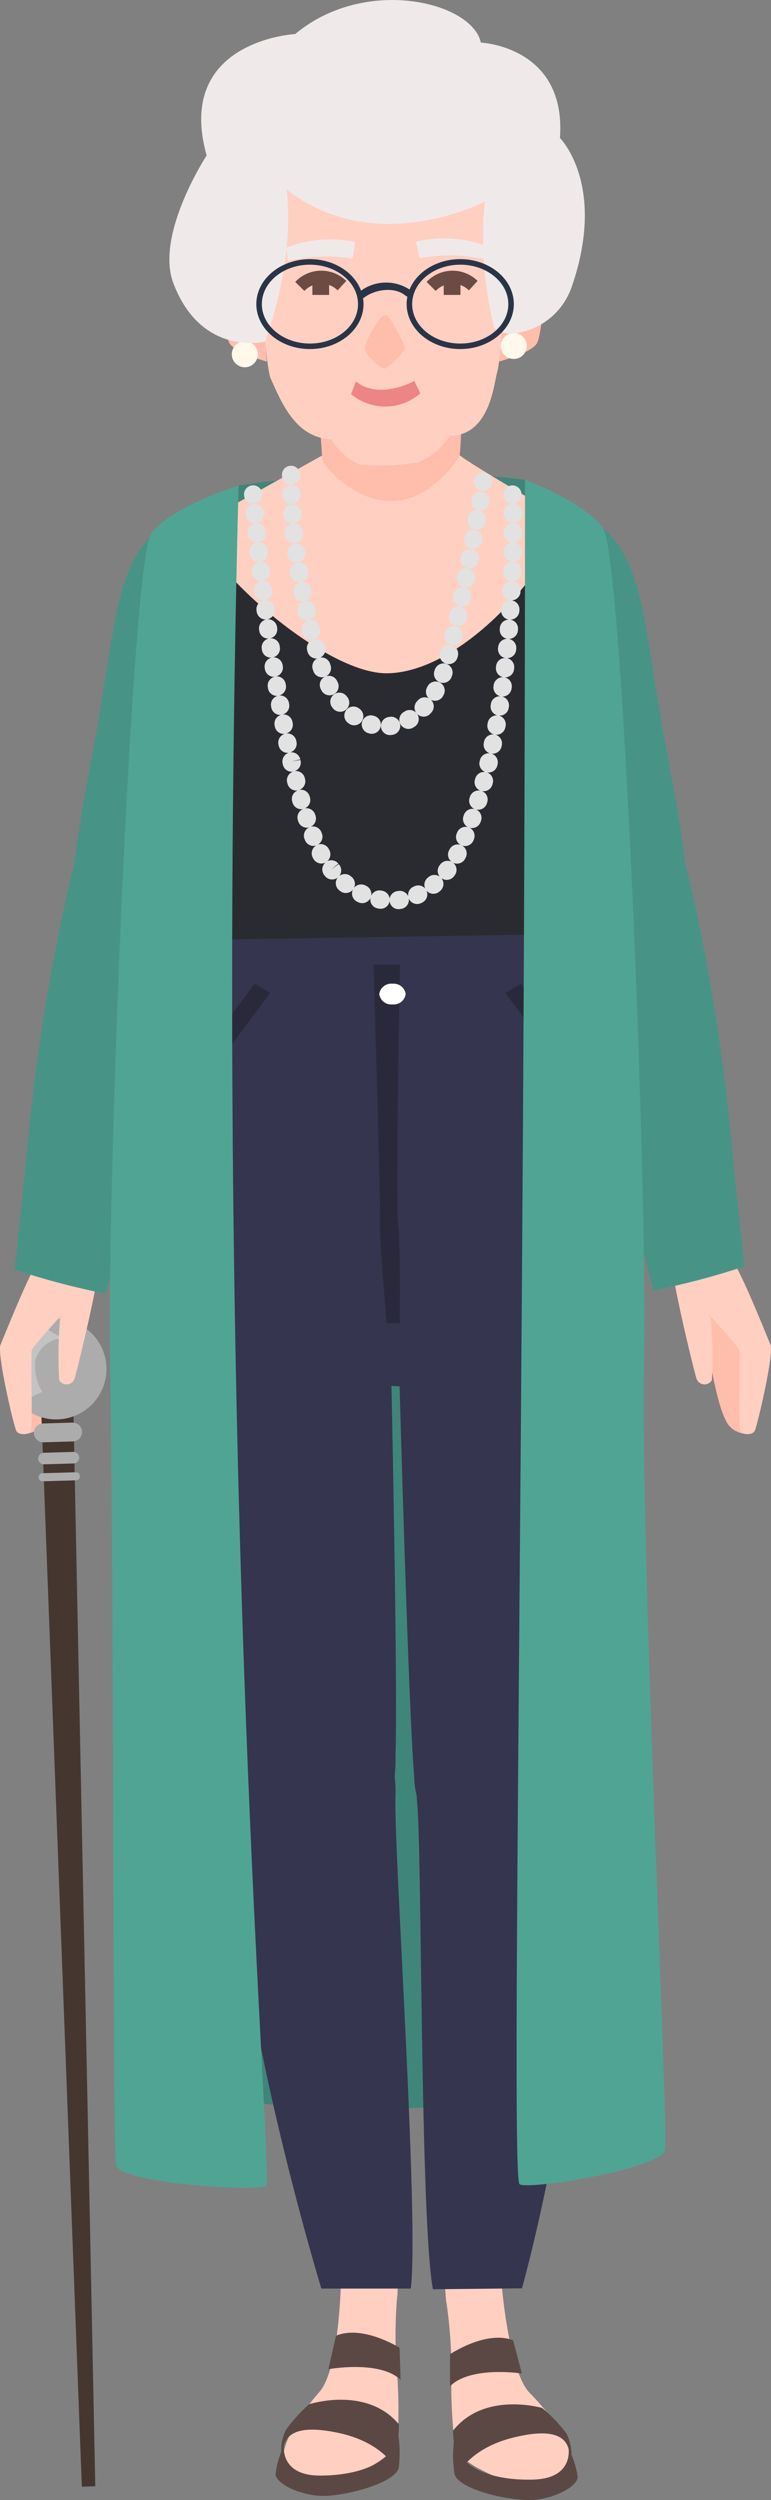 <svg xmlns="http://www.w3.org/2000/svg" width="80.167" height="259.945" viewBox="0 0 80.167 259.945">
    <rect x="0" y="0" width="80.167" height="259.945" fill="#808080" stroke="none"/>
    <defs>
        <style>
            .cls-1{fill:#408579}.cls-2{fill:#ffcfc2}.cls-3{fill:#ffbdab}.cls-4{fill:#453730}.cls-5{fill:#adacac}.cls-6{fill:#c4c3c3}.cls-7{fill:#d9a291}.cls-8{fill:#222326}.cls-9{fill:#2a2b30}.cls-10{fill:#35354f}.cls-11{fill:#2a293c}.cls-12{fill:#fff}.cls-13{fill:#479487}.cls-14{fill:#50a493}.cls-15{fill:#6b4b43}.cls-16{fill:#f0e9e9}.cls-17{fill:#ed8585}.cls-18{fill:#fff8eb}.cls-19{fill:#2a3447}.cls-20{fill:#5b4845}.cls-21{fill:#e2e2e2}
        </style>
    </defs>
    <g id="豐退休_正" data-name="豐退休 正">
        <path id="路径_1283" d="M2.979 1.32s15.41-2.528 29.787-.588c0 0 2.5 56.2 3.187 92.84S37.5 168.58 37.5 168.58s-23.368 3.462-37.5 0z" class="cls-1" data-name="路径 1283" transform="translate(21.826 49.164)"/>
        <g id="组_2281" data-name="组 2281" transform="translate(55.362 55.579)">
            <g id="组_2280" data-name="组 2280">
                <g id="组_2279" data-name="组 2279">
                    <path id="路径_1284" d="M7.525 1.328c5.328 8.512 6.382 37.9 6.484 39.539s-5.174 5.5-9.5 2.435C3.3 42.441-.049 17.779 0 14.984S3.68-4.814 7.525 1.328z" class="cls-2" data-name="路径 1284"/>
                </g>
            </g>
        </g>
        <g id="组_2284" data-name="组 2284" transform="translate(59.217 91.601)">
            <g id="组_2283" data-name="组 2283">
                <g id="组_2282" data-name="组 2282">
                    <path id="路径_1285" d="M9.96 4.021c1.886 5.112 3.5 15.338 3.967 17.4s2.766 17.828 2.766 17.828-.722 4.907-5.187 1.984C10.665 40.68.8 12.255.177 8.587-1.342-.4 7.363-3.013 9.96 4.021z" class="cls-2" data-name="路径 1285"/>
                </g>
            </g>
        </g>
        <g id="组_2287" data-name="组 2287" transform="translate(18.025 47.345)">
            <g id="组_2286" data-name="组 2286">
                <g id="组_2285" data-name="组 2285">
                    <path id="路径_1286" d="M15.409.049L0 8.65s5.508 43.833 5.871 46.135 21.791 8.426 33.251-2.922l4.487-43.535S30.4.683 29.811 0a15.08 15.08 0 0 1-14.402.049z" class="cls-2" data-name="路径 1286"/>
                </g>
            </g>
        </g>
        <g id="组_2290" data-name="组 2290" transform="translate(10.794 55.579)">
            <g id="组_2289" data-name="组 2289">
                <g id="组_2288" data-name="组 2288">
                    <path id="路径_1287" d="M6.485 1.328C1.157 9.84.1 39.231 0 40.867s5.174 5.5 9.5 2.435c1.217-.862 4.561-25.523 4.512-28.319S10.33-4.814 6.485 1.328z" class="cls-2" data-name="路径 1287"/>
                </g>
            </g>
        </g>
        <g id="组_2293" data-name="组 2293" transform="translate(4.257 91.601)">
            <g id="组_2292" data-name="组 2292">
                <g id="组_2291" data-name="组 2291">
                    <path id="路径_1288" d="M6.733 4.021c-1.886 5.112-3.5 15.338-3.966 17.4S0 39.246 0 39.246s.723 4.907 5.188 1.984c.839-.55 10.712-28.975 11.328-32.643C18.035-.4 9.329-3.013 6.733 4.021z" class="cls-2" data-name="路径 1288"/>
                </g>
            </g>
        </g>
        <g id="组_2304" data-name="组 2304" transform="translate(0 128.815)">
            <g id="组_2296" data-name="组 2296" transform="translate(2.69 6.674)">
                <g id="组_2295" data-name="组 2295">
                    <g id="组_2294" data-name="组 2294">
                        <path id="路径_1289" d="M5.081 0S3.842 4.782 3.669 5.85c-.1.582-.8 4.743-1.648 6.317a2.318 2.318 0 0 1-1.735 1.368c.031-.14-.478-8.553-.2-9.291S5.081 0 5.081 0z" class="cls-3" data-name="路径 1289"/>
                    </g>
                </g>
            </g>
            <g id="组_2297" data-name="组 2297" transform="translate(.596 8.291)">
                <path id="路径_1290" d="M5.811 116.951l-1.4.042L0 .1 3.431 0z" class="cls-4" data-name="路径 1290" transform="translate(3.501 4.452)"/>
                <path id="路径_1291" d="M10.473 5.083a5.237 5.237 0 1 0-5.08 5.39 5.237 5.237 0 0 0 5.08-5.39z" class="cls-5" data-name="路径 1291"/>
                <path id="路径_1292" d="M4.007 0L.947.091A.978.978 0 0 0 0 1.1a.979.979 0 0 0 1 .947l3.06-.091a.979.979 0 0 0 .947-1 .979.979 0 0 0-1-.956z" class="cls-5" data-name="路径 1292" transform="translate(2.927 10.808)"/>
                <path id="矩形_1826" d="M.6 0h3.068a.6.6 0 0 1 .6.6.6.6 0 0 1-.6.6H.6A.6.6 0 0 1 0 .6.6.6 0 0 1 .6 0z" class="cls-5" data-name="矩形 1826" transform="rotate(-1.686 476.152 -107.024)"/>
                <path id="路径_1293" d="M3.869 0L.374.1A.386.386 0 0 0 0 .5v.064a.387.387 0 0 0 .4.375l3.5-.1a.386.386 0 0 0 .374-.4V.374A.387.387 0 0 0 3.869 0z" class="cls-5" data-name="路径 1293" transform="translate(3.429 15.97)"/>
                <path id="路径_1294" d="M3.349 0A3.687 3.687 0 0 0 .122 3.155 3.493 3.493 0 0 0 1.87 7.362l1.339-.649a5.215 5.215 0 0 1-.727-3.2 3.017 3.017 0 0 1 2.867-2.352z" class="cls-6" data-name="路径 1294" transform="translate(.59 .89)"/>
            </g>
            <g id="组_2300" data-name="组 2300" transform="translate(6.068 2.192)">
                <g id="组_2299" data-name="组 2299">
                    <g id="组_2298" data-name="组 2298">
                        <path id="路径_1295" d="M4.191.288c.227 1-2.073 10.54-2.508 12.048a.884.884 0 0 1-1.6.159 47.176 47.176 0 0 1 .079-6.216c.049-.521 3.614-7.8 4.029-5.991z" class="cls-2" data-name="路径 1295"/>
                    </g>
                </g>
            </g>
            <g id="组_2303" data-name="组 2303">
                <g id="组_2302" data-name="组 2302">
                    <g id="组_2301" data-name="组 2301">
                        <path id="路径_1296" d="M10.043 3.215c1-2.409-2.485-5.3-5.968-1.036C3.1 3.367.47 10.032.061 10.979s1.363 8.406 1.624 8.961 1.37.352 1.5.141c.247-.388-.008-7.146.113-8.478.057-.594 5.941-6.445 6.745-8.388z" class="cls-2" data-name="路径 1296"/>
                    </g>
                </g>
            </g>
        </g>
        <g id="组_2307" data-name="组 2307" transform="translate(16.582 95.803)">
            <g id="组_2306" data-name="组 2306">
                <g id="组_2305" data-name="组 2305">
                    <path id="路径_1297" d="M7.185 5.458s-5.817 17.51-6.5 21.89c-3.459 22.123 6.511 17.641 23.723 17.3 15.633-.306 27.8 4.084 21.9-19.591C45.156 20.447 40.565 3.4 40.565 3.4s-22.55-8.882-33.38 2.058z" class="cls-2" data-name="路径 1297"/>
                </g>
            </g>
        </g>
        <g id="组_2314" data-name="组 2314" transform="translate(18.275 54.425)">
            <g id="组_2310" data-name="组 2310">
                <g id="组_2309" data-name="组 2309">
                    <g id="组_2308" data-name="组 2308">
                        <path id="路径_1298" d="M1.53 0L0 .864s3.742 14.79 4.031 15.362S.7 23.138.7 23.687s1.877 9.006 2.066 9.483 18.2-.448 19.077-.924c.028-.015.041-.049.041-.1-.005-.931-3.756-6.828-8.236-10.988-3.5-3.256-7.951-5.027-8.111-5.31C5.165 15.177 1.53 0 1.53 0z" class="cls-7" data-name="路径 1298"/>
                    </g>
                </g>
            </g>
            <g id="组_2313" data-name="组 2313" transform="translate(21.886)">
                <g id="组_2312" data-name="组 2312">
                    <g id="组_2311" data-name="组 2311">
                        <path id="路径_1299" d="M16.984 15.373c.288-.572 4.2-14.494 4.2-14.494L19.555 0s-3.367 14.082-3.743 14.75c-.162.289-4.4 2.828-7.863 6.405C3.667 25.568 0 31.226 0 32.143c0 .054.013.088.04.1.88.476 18.891 1.4 19.079.924s2.065-8.935 2.065-9.483-4.49-7.738-4.2-8.311z" class="cls-7" data-name="路径 1299"/>
                    </g>
                </g>
            </g>
        </g>
        <g id="组_2324" data-name="组 2324" transform="translate(69.893 128.815)">
            <g id="组_2317" data-name="组 2317" transform="translate(2.503 6.674)">
                <g id="组_2316" data-name="组 2316">
                    <g id="组_2315" data-name="组 2315">
                        <path id="路径_1300" d="M0 0s1.238 4.782 1.412 5.85c.1.582.8 4.743 1.647 6.317A2.317 2.317 0 0 0 4.8 13.535c-.031-.14.477-8.553.2-9.291S0 0 0 0z" class="cls-3" data-name="路径 1300"/>
                    </g>
                </g>
            </g>
            <g id="组_2320" data-name="组 2320" transform="translate(0 2.192)">
                <g id="组_2319" data-name="组 2319">
                    <g id="组_2318" data-name="组 2318">
                        <path id="路径_1301" d="M.016.288c-.226 1 2.073 10.54 2.508 12.048a.884.884 0 0 0 1.6.159 47.175 47.175 0 0 0-.076-6.217C4 5.758.43-1.521.016.288z" class="cls-2" data-name="路径 1301"/>
                    </g>
                </g>
            </g>
            <g id="组_2323" data-name="组 2323" transform="translate(.058)">
                <g id="组_2322" data-name="组 2322">
                    <g id="组_2321" data-name="组 2321">
                        <path id="路径_1302" d="M.173 3.215c-1-2.409 2.485-5.3 5.968-1.036.973 1.188 3.606 7.853 4.014 8.8s-1.363 8.406-1.624 8.961-1.37.352-1.5.141c-.246-.388.009-7.146-.113-8.478C6.861 11.009.977 5.158.173 3.215z" class="cls-2" data-name="路径 1302"/>
                    </g>
                </g>
            </g>
        </g>
        <g id="组_2327" data-name="组 2327" transform="translate(29.446 235.799)">
            <g id="组_2326" data-name="组 2326">
                <g id="组_2325" data-name="组 2325">
                    <path id="路径_1303" d="M5.994 1.662s-.176 8.867-2.2 11.2-4.279 5.761-3.7 7.5 4.687 2.586 7.494 1.12 4.2-2.467 4.329-4a51.277 51.277 0 0 0-.051-6.172 49.559 49.559 0 0 1 .012-8.673c-.041-2.762-4.788-3.771-5.884-.975z" class="cls-2" data-name="路径 1303"/>
                </g>
            </g>
        </g>
        <g id="组_2330" data-name="组 2330" transform="translate(25.082 188.844)">
            <g id="组_2329" data-name="组 2329">
                <g id="组_2328" data-name="组 2328">
                    <path id="路径_1304" d="M15.516 4.424c.188.236.957 44.688.7 45.557s-5.276.734-5.854-1.364C10.121 47.756-.871 19.259.055 4.739.222 2.128 8.609-4.3 15.516 4.424z" class="cls-2" data-name="路径 1304"/>
                </g>
            </g>
        </g>
        <g id="组_2333" data-name="组 2333" transform="translate(16.871 130.014)">
            <g id="组_2332" data-name="组 2332">
                <g id="组_2331" data-name="组 2331">
                    <path id="路径_1305" d="M0 4.231S7.86 61.184 8.266 63.57s11.74 9.167 15.405 2.152c.522-.995-.378-28.656-.5-31.088s-.396-27.923-1.109-29.643S1.917-4.862 0 4.231z" class="cls-2" data-name="路径 1305"/>
                </g>
            </g>
        </g>
        <g id="组_2336" data-name="组 2336" transform="translate(46.374 236.265)">
            <g id="组_2335" data-name="组 2335">
                <g id="组_2334" data-name="组 2334">
                    <path id="路径_1306" d="M5.815 1.5s.726 8.839 2.894 11.04 4.628 5.484 4.155 7.259-4.518 2.873-7.41 1.583-4.354-2.2-4.569-3.726a51.207 51.207 0 0 1-.332-6.163A49.6 49.6 0 0 0 0 2.837C-.127.081 4.547-1.221 5.815 1.5z" class="cls-2" data-name="路径 1306"/>
                </g>
            </g>
        </g>
        <g id="组_2339" data-name="组 2339" transform="translate(44.29 189.057)">
            <g id="组_2338" data-name="组 2338">
                <g id="组_2337" data-name="组 2337">
                    <path id="路径_1307" d="M.011 4.922c-.172.248 1.816 44.662 2.13 45.512s5.313.405 5.759-1.724c.183-.875 9.386-30 7.561-44.433-.328-2.595-9.097-8.493-15.45.645z" class="cls-2" data-name="路径 1307"/>
                </g>
            </g>
        </g>
        <g id="组_2342" data-name="组 2342" transform="translate(42.189 129.767)">
            <g id="组_2341" data-name="组 2341">
                <g id="组_2340" data-name="组 2340">
                    <path id="路径_1308" d="M22.132 3.83s-4.312 57.332-4.57 59.738S6.414 73.445 2.32 66.671c-.583-.96-1.4-28.624-1.428-31.059S-.445 7.719.159 5.957 19.655-5.126 22.132 3.83z" class="cls-2" data-name="路径 1308"/>
                </g>
            </g>
        </g>
        <g id="组_2345" data-name="组 2345" transform="translate(16.582 109.112)">
            <g id="组_2344" data-name="组 2344">
                <g id="组_2343" data-name="组 2343">
                    <path id="路径_1309" d="M4.327 1.018S43.044-.364 43.244.092c3.165 7.2 4.82 20.048 4.82 20.048s-15.876 1.941-22.5 11.3h-2.731C19.674 26.811 10.8 22.349 0 20.655c0 0 .289-12.047 4.327-19.637z" class="cls-7" data-name="路径 1309"/>
                </g>
            </g>
        </g>
        <g id="组_2346" data-name="组 2346" transform="translate(9.554 53.803)">
            <path id="路径_1310" d="M6.48.17a42.227 42.227 0 0 0-3.838 11.113C1.016 18.594 0 38.441 0 38.441a16.053 16.053 0 0 0 11.354 1.78s.974-3.338 1.99-7.063 3.319-14.072 3.116-19.127S10.928-1.455 6.48.17z" class="cls-8" data-name="路径 1310" transform="translate(0 3.621)"/>
            <path id="路径_1311" d="M9.993.17a42.2 42.2 0 0 1 3.838 11.112c1.626 7.312 2.642 27.158 2.642 27.158a16.055 16.055 0 0 1-11.354 1.78s-.974-3.338-1.99-7.063S-.191 19.085.013 14.03 5.545-1.455 9.993.17z" class="cls-8" data-name="路径 1311" transform="translate(43.554 2.128)"/>
            <path id="路径_1312" d="M4.155 1A8.245 8.245 0 0 0 0 3.792s2.405 10.747 2.241 16.256 3.178 16.358 3.449 19.6-3.924 22.633-3.924 22.633 11.557 3.236 20.249 3.758S45.6 60.95 45.6 60.95s-4.111-14.3-3.389-22.069 2.042-3.57 3.389-16.847c.566-5.57 1.467-19.734 1.467-19.734L42.7 0c-2.663 7.133-11.449 16.2-18.562 16.2C18.245 16.2 7.244 7.043 4.155 1z" class="cls-9" data-name="路径 1312" transform="translate(6.48)"/>
        </g>
        <g id="组_2375" data-name="组 2375" transform="translate(15.736 97.137)">
            <g id="组_2349" data-name="组 2349" transform="translate(8.42 81.973)">
                <g id="组_2348" data-name="组 2348">
                    <g id="组_2347" data-name="组 2347">
                        <path id="路径_1313" d="M9.339.058c3.266.3 7.886.657 7.623 7.646-.192 5.135 2.48 44.055 1.595 51.136h-9.3S0 28.568.032 9.9c0 0-1.082-10.784 9.307-9.842z" class="cls-10" data-name="路径 1313"/>
                    </g>
                </g>
            </g>
            <g id="组_2352" data-name="组 2352" transform="translate(0 24.265)">
                <g id="组_2351" data-name="组 2351">
                    <g id="组_2350" data-name="组 2350">
                        <path id="路径_1314" d="M13.2.521c9.223 2.409 11.76 21.913 11.76 21.913s.684 31.79.422 38.782c0 0 .557 9.687-7.077 10.685C8.284 73.21 8.267 66.5 8.267 66.5 7.6 55.154-.371 20.185.014 10.412S7.11-1.069 13.2.521z" class="cls-10" data-name="路径 1314"/>
                    </g>
                </g>
            </g>
            <g id="组_2355" data-name="组 2355" transform="translate(27.567 81.135)">
                <g id="组_2354" data-name="组 2354">
                    <g id="组_2353" data-name="组 2353">
                        <path id="路径_1315" d="M7.373.135c-3.295.457-8 2.09-7.3 9.057.508 5.116.306 43.533 1.64 50.56l9.257-.1S18.332 33.606 17.423 9.5c0 0 .434-10.822-10.05-9.365z" class="cls-10" data-name="路径 1315"/>
                    </g>
                </g>
            </g>
            <g id="组_2358" data-name="组 2358" transform="translate(25.791 23.282)">
                <g id="组_2357" data-name="组 2357">
                    <g id="组_2356" data-name="组 2356">
                        <path id="路径_1316" d="M10.883.6C1.632 3.369 0 22.952 0 22.952s.94 34.389 1.542 41.363c0 0-.2 7.1 7.605 7.8 10.235.919 9.928-5.79 9.928-5.79.13-11.359 6.016-45.988 5.157-55.736S16.99-1.226 10.883.6z" class="cls-10" data-name="路径 1316"/>
                    </g>
                </g>
            </g>
            <g id="组_2361" data-name="组 2361" transform="translate(.011)">
                <g id="组_2360" data-name="组 2360">
                    <g id="组_2359" data-name="组 2359">
                        <path id="路径_1317" d="M7.722.539L42.225 0s5.041 16.912 7.643 31.428C52.185 44.344 25.649 47 25.649 47S.232 45.854.015 36.076C-.4 17.514 7.722.539 7.722.539z" class="cls-10" data-name="路径 1317"/>
                    </g>
                </g>
            </g>
            <g id="组_2364" data-name="组 2364" transform="translate(23.096 3.151)">
                <g id="组_2363" data-name="组 2363">
                    <g id="组_2362" data-name="组 2362">
                        <path id="路径_1318" d="M0 0s.769 25.3.679 26.863.69 10.431.69 10.431h1.373s.1-8.656-.181-10.473S2.764 0 2.764 0z" class="cls-11" data-name="路径 1318"/>
                    </g>
                </g>
            </g>
            <g id="组_2367" data-name="组 2367" transform="translate(23.698 5.144)">
                <g id="组_2366" data-name="组 2366">
                    <g id="组_2365" data-name="组 2365">
                        <path id="路径_1319" d="M2.745 1.076A1.251 1.251 0 0 0 1.372 0 1.25 1.25 0 0 0 0 1.076a1.251 1.251 0 0 0 1.372 1.075 1.252 1.252 0 0 0 1.373-1.075z" class="cls-12" data-name="路径 1319"/>
                    </g>
                </g>
            </g>
            <g id="组_2374" data-name="组 2374" transform="translate(3.107 5.144)">
                <g id="组_2370" data-name="组 2370">
                    <g id="组_2369" data-name="组 2369">
                        <g id="组_2368" data-name="组 2368">
                            <path id="路径_1320" d="M0 10.2l1.622.965L9.251.963 7.625 0z" class="cls-11" data-name="路径 1320"/>
                        </g>
                    </g>
                </g>
                <g id="组_2373" data-name="组 2373" transform="translate(33.694)">
                    <g id="组_2372" data-name="组 2372">
                        <g id="组_2371" data-name="组 2371">
                            <path id="路径_1321" d="M1.623 0L0 .963 7.624 11.17l1.627-.97z" class="cls-11" data-name="路径 1321"/>
                        </g>
                    </g>
                </g>
            </g>
        </g>
        <g id="组_2377" data-name="组 2377" transform="translate(54.888 54.894)">
            <g id="组_2376" data-name="组 2376">
                <path id="路径_1322" d="M8.266.409C12.313 4.705 12 10.54 14.593 24.05s2.743 18.124-.493 19.85-9.3 2.422-9.885.289S-.113 16.821 0 12.791 5.763-2.249 8.266.409z" class="cls-13" data-name="路径 1322"/>
            </g>
        </g>
        <g id="组_2379" data-name="组 2379" transform="translate(58.462 86.849)">
            <g id="组_2378" data-name="组 2378">
                <path id="路径_1323" d="M12.837 3a207.61 207.61 0 0 1 4.72 28.55c.4 4.327 1.383 13.271 1.383 13.271a79.4 79.4 0 0 1-9.474 2.507S1.131 13.9.082 10.108 8.393-5.475 12.837 3z" class="cls-13" data-name="路径 1323"/>
            </g>
        </g>
        <g id="组_2381" data-name="组 2381" transform="translate(7.5 55.233)">
            <g id="组_2380" data-name="组 2380">
                <path id="路径_1324" d="M8.266.409C4.22 4.705 4.528 10.54 1.94 24.05S-.8 42.174 2.432 43.9s9.3 2.422 9.885.289 4.329-27.367 4.213-31.4S10.77-2.249 8.266.409z" class="cls-13" data-name="路径 1324"/>
            </g>
        </g>
        <g id="组_2383" data-name="组 2383" transform="translate(1.518 87.188)">
            <g id="组_2382" data-name="组 2382">
                <path id="路径_1325" d="M6.1 3a207.753 207.753 0 0 0-4.72 28.55C.98 35.874 0 44.818 0 44.818a79.392 79.392 0 0 0 9.473 2.507S17.81 13.9 18.859 10.108 10.547-5.476 6.1 3z" class="cls-13" data-name="路径 1325"/>
            </g>
        </g>
        <g id="组_2385" data-name="组 2385" transform="translate(11.416 50.484)">
            <g id="组_2384" data-name="组 2384">
                <path id="路径_1326" d="M13.388 0s-7.113 2.208-9.1 5.029S-.339 72.8.036 91.986s.255 80.619.611 82.6 14.629 2.83 15.578 2.2S10.677 106.477 13.388 0z" class="cls-14" data-name="路径 1326"/>
            </g>
        </g>
        <g id="组_2387" data-name="组 2387" transform="translate(53.713 49.897)">
            <g id="组_2386" data-name="组 2386">
                <path id="路径_1327" d="M.878 0S7.015 2.23 9 5.05s4.628 67.768 4.255 86.957 2.543 79.627 2.188 81.609-14.183 4.215-15.131 3.59S.878 96.572.878 0z" class="cls-14" data-name="路径 1327"/>
            </g>
        </g>
        <g id="组_2435" data-name="组 2435" transform="translate(17.614)">
            <g id="组_2390" data-name="组 2390" transform="translate(15.283 37.302)">
                <g id="组_2389" data-name="组 2389">
                    <g id="组_2388" data-name="组 2388">
                        <path id="路径_1328" d="M0 2.3s.6 7.45.6 8.159 7.341 9.51 14.237-.221c.31-.445.31-10.238.31-10.238z" class="cls-3" data-name="路径 1328"/>
                    </g>
                </g>
            </g>
            <g id="组_2393" data-name="组 2393" transform="translate(9.422 13.155)">
                <g id="组_2392" data-name="组 2392">
                    <g id="组_2391" data-name="组 2391">
                        <path id="路径_1329" d="M25.844.384C25.712.384 1.431-.234 1.1.1S-.063 14.9 0 16.458s.725 8.9 1.1 9.722c1.134 2.507 2.586 6.188 6.319 6.344a6.242 6.242 0 0 0 3.026 2.665 25.671 25.671 0 0 0 6-.266 7.271 7.271 0 0 0 3.31-2.775c4.206 0 4.575-5.593 4.907-6.606.262-.8.868-7.769 1.483-10.391.682-2.925-.301-14.767-.301-14.767z" class="cls-2" data-name="路径 1329"/>
                    </g>
                </g>
            </g>
            <g id="组_2396" data-name="组 2396" transform="translate(34.271 26.79)">
                <g id="组_2395" data-name="组 2395">
                    <g id="组_2394" data-name="组 2394">
                        <path id="路径_1330" d="M.346.993S3.514-.429 4.252.13s.323 7.752-.319 8.787S0 10.8 0 10.8A61.906 61.906 0 0 0 .346.993z" class="cls-3" data-name="路径 1330"/>
                    </g>
                </g>
            </g>
            <g id="组_2399" data-name="组 2399" transform="translate(26.743 28.131)">
                <g id="组_2398" data-name="组 2398">
                    <g id="组_2397" data-name="组 2397">
                        <path id="路径_1331" d="M0 1.182l.947.936A2.426 2.426 0 0 1 4.4 2.056l.9-.98a3.709 3.709 0 0 0-5.3.106z" class="cls-15" data-name="路径 1331"/>
                    </g>
                </g>
            </g>
            <g id="组_2406" data-name="组 2406" transform="translate(12.176 24.823)">
                <g id="组_2402" data-name="组 2402" transform="translate(13.458)">
                    <g id="组_2401" data-name="组 2401">
                        <g id="组_2400" data-name="组 2400">
                            <path id="路径_1332" d="M0 .308l.371 1.705a17.579 17.579 0 0 1 6.771.107L7.162.7A12.634 12.634 0 0 0 0 .308z" class="cls-16" data-name="路径 1332"/>
                        </g>
                    </g>
                </g>
                <g id="组_2405" data-name="组 2405" transform="translate(0 .102)">
                    <g id="组_2404" data-name="组 2404">
                        <g id="组_2403" data-name="组 2403">
                            <path id="路径_1333" d="M0 .811l.134 1.414a17.543 17.543 0 0 1 6.753-.275L7.123.237A12.417 12.417 0 0 0 0 .811z" class="cls-16" data-name="路径 1333"/>
                        </g>
                    </g>
                </g>
            </g>
            <g id="组_2410" data-name="组 2410" transform="translate(18.887 39.601)">
                <g id="组_2409" data-name="组 2409">
                    <g id="组_2408" data-name="组 2408">
                        <g id="组_2407" data-name="组 2407">
                            <path id="路径_1334" d="M.508.057C2.88 2 6.489.083 6.583 0L7.2 1.291a5.516 5.516 0 0 1-7.2.082z" class="cls-17" data-name="路径 1334"/>
                        </g>
                    </g>
                </g>
            </g>
            <g id="组_2413" data-name="组 2413" transform="translate(20.357 32.717)">
                <g id="组_2412" data-name="组 2412">
                    <g id="组_2411" data-name="组 2411">
                        <path id="路径_1335" d="M2.143 0C1.49.055.018 2.684 0 3.48s1.693 2.18 2.02 2.138a6.305 6.305 0 0 0 2.115-2.089C4.145 3.13 2.508-.03 2.143 0z" class="cls-3" data-name="路径 1335"/>
                    </g>
                </g>
            </g>
            <g id="组_2416" data-name="组 2416" transform="translate(34.453 34.617)">
                <g id="组_2415" data-name="组 2415">
                    <g id="组_2414" data-name="组 2414">
                        <path id="路径_1336" d="M2.708 1.354a1.354 1.354 0 1 0-1.354 1.353 1.354 1.354 0 0 0 1.354-1.353z" class="cls-18" data-name="路径 1336"/>
                    </g>
                </g>
            </g>
            <g id="组_2419" data-name="组 2419" transform="translate(5.547 26.79)">
                <g id="组_2418" data-name="组 2418">
                    <g id="组_2417" data-name="组 2417">
                        <path id="路径_1337" d="M4.3.993S1.131-.429.393.13.07 7.882.712 8.917 4.591 10.8 4.591 10.8A66.057 66.057 0 0 1 4.3.993z" class="cls-3" data-name="路径 1337"/>
                    </g>
                </g>
            </g>
            <g id="组_2422" data-name="组 2422" transform="translate(6.489 35.479)">
                <g id="组_2421" data-name="组 2421">
                    <g id="组_2420" data-name="组 2420">
                        <path id="路径_1338" d="M0 1.354a1.353 1.353 0 1 1 1.353 1.353A1.354 1.354 0 0 1 0 1.354z" class="cls-18" data-name="路径 1338"/>
                    </g>
                </g>
            </g>
            <g id="组_2425" data-name="组 2425" transform="translate(28.524 29.19)">
                <g id="组_2424" data-name="组 2424">
                    <g id="组_2423" data-name="组 2423">
                        <path id="矩形_1827" d="M0 0h1.739v1.475H0z" class="cls-15" data-name="矩形 1827"/>
                    </g>
                </g>
            </g>
            <g id="组_2428" data-name="组 2428" transform="translate(13.086 28.131)">
                <g id="组_2427" data-name="组 2427">
                    <g id="组_2426" data-name="组 2426">
                        <path id="路径_1339" d="M0 1.182l.948.936a2.426 2.426 0 0 1 3.457-.062l.9-.98A3.71 3.71 0 0 0 0 1.182z" class="cls-15" data-name="路径 1339"/>
                    </g>
                </g>
            </g>
            <g id="组_2431" data-name="组 2431" transform="translate(14.868 29.19)">
                <g id="组_2430" data-name="组 2430">
                    <g id="组_2429" data-name="组 2429">
                        <path id="矩形_1828" d="M0 0h1.739v1.475H0z" class="cls-15" data-name="矩形 1828"/>
                    </g>
                </g>
            </g>
            <g id="组_2434" data-name="组 2434">
                <g id="组_2433" data-name="组 2433">
                    <g id="组_2432" data-name="组 2432">
                        <path id="路径_1340" d="M12.176 19.69c9.27 7.253 20.62 1.269 20.62 1.269A38.642 38.642 0 0 0 33.68 33.7c.062 1.815 6.354 1.375 8.176-3.944 3.62-10.57-1.248-15.408-1.248-15.408.687-9.535-8.224-9.918-8.224-9.918-.889-4.229-12.027-6.974-19.3-.89 0 0-12.55.661-9.212 12.625 0 0-5.376 8.225-3.462 13.273 2.93 7.728 9.53 6.078 9.53 6.078 3.352-9.41 2.236-15.826 2.236-15.826z" class="cls-16" data-name="路径 1340"/>
                    </g>
                </g>
            </g>
        </g>
        <g id="组_2442" data-name="组 2442" transform="translate(26.652 26.943)">
            <g id="组_2437" data-name="组 2437" transform="translate(15.629)">
                <g id="组_2436" data-name="组 2436">
                    <path id="路径_1341" d="M5.573 9.351C2.5 9.351 0 7.253 0 4.675S2.5 0 5.573 0s5.573 2.1 5.573 4.675-2.501 4.676-5.573 4.676zm0-8.774c-2.755 0-5 1.839-5 4.1s2.241 4.1 5 4.1 5-1.838 5-4.1-2.245-4.1-5-4.1z" class="cls-19" data-name="路径 1341"/>
                </g>
            </g>
            <g id="组_2439" data-name="组 2439">
                <g id="组_2438" data-name="组 2438">
                    <path id="路径_1342" d="M5.574 9.351C2.5 9.351 0 7.253 0 4.675S2.5 0 5.574 0s5.572 2.1 5.572 4.675-2.5 4.676-5.572 4.676zm0-8.774c-2.756 0-5 1.839-5 4.1s2.242 4.1 5 4.1 5-1.838 5-4.1-2.246-4.1-5-4.1z" class="cls-19" data-name="路径 1342"/>
                </g>
            </g>
            <g id="组_2441" data-name="组 2441" transform="translate(10.67 2.433)">
                <g id="组_2440" data-name="组 2440">
                    <path id="路径_1343" d="M5.394.818A4.454 4.454 0 0 0 .165.884c-.394.3-.008.971.392.67C1.68.708 3.7.4 4.845 1.367c.381.318.932-.228.549-.549z" class="cls-19" data-name="路径 1343"/>
                </g>
            </g>
        </g>
        <g id="组_2443" data-name="组 2443" transform="translate(46.793 243.058)">
            <path id="路径_1344" d="M.147 0a12.584 12.584 0 0 0 0 3.746c.331 1.694 6.224 2.98 8.46 2.71s4.312-1.422 4.357-2.371a9.149 9.149 0 0 0-.953-2.945s.524 3.08-3.611 3.216S.36 3.23.147 0z" class="cls-20" data-name="路径 1344" transform="translate(.313 10.395)"/>
            <path id="路径_1345" d="M.885 6.709s1.341-2.251 5.344-3.246 5.393-.179 5.782 1.14l.254 1.319a4.837 4.837 0 0 0-.474-2.9A15.611 15.611 0 0 0 9.264.377S3.248-1.393 0 2.739a10.032 10.032 0 0 0 .885 3.97z" class="cls-20" data-name="路径 1345" transform="translate(.313 6.932)"/>
            <path id="路径_1346" d="M0 5.05V1.721S3.737-.808 6.566.266l.9 3.457S2.132 2.9 0 5.05z" class="cls-20" data-name="路径 1346"/>
        </g>
        <g id="组_2444" data-name="组 2444" transform="translate(28.654 242.536)">
            <path id="路径_1347" d="M12.7 0a12.576 12.576 0 0 1 .111 3.745C12.525 5.448 6.673 6.908 4.43 6.7S.078 5.41 0 4.463a9.172 9.172 0 0 1 .87-2.972S.437 4.586 4.572 4.6 12.577 3.236 12.7 0z" class="cls-20" data-name="路径 1347" transform="translate(0 10.257)"/>
            <path id="路径_1348" d="M11.471 6.551s-1.407-2.21-5.438-3.086S.637 3.446.287 4.776L.073 6.1a4.835 4.835 0 0 1 .388-2.912A15.614 15.614 0 0 1 2.909.47s5.961-1.948 9.328 2.086a10.032 10.032 0 0 1-.766 3.995z" class="cls-20" data-name="路径 1348" transform="translate(.583 6.973)"/>
            <path id="路径_1349" d="M7.507 4.9l-.1-3.326S3.6-.844.8.314L0 3.8s5.312-.982 7.507 1.1z" class="cls-20" data-name="路径 1349" transform="translate(5.49)"/>
        </g>
        <g id="组_2448" data-name="组 2448" transform="translate(25.374 50.466)">
            <g id="组_2445" data-name="组 2445">
                <path id="路径_1350" d="M.942 1.924a.917.917 0 0 1-.933-.83C.008 1.084 0 1.013 0 1A.946.946 0 0 1 1.889.886a.97.97 0 0 1-.864 1.034 1.1 1.1 0 0 1-.083.004z" class="cls-21" data-name="路径 1350"/>
            </g>
            <g id="组_2446" data-name="组 2446" transform="translate(.171 1.914)">
                <path id="路径_1351" d="M15.9 42.152a.946.946 0 0 1-.937-.834v-.006a.944.944 0 0 1-1.08.788l-.144-.024a.946.946 0 0 1-.764-1.1.947.947 0 0 1-1.253.462l-.13-.061a.946.946 0 0 1-.442-1.258.945.945 0 0 1-1.323.147l-.107-.085a.946.946 0 0 1-.146-1.32.946.946 0 0 1-1.319-.147l-.079-.1A.945.945 0 0 1 8.3 37.3a.945.945 0 0 1-1.256-.385l-.067-.124a.945.945 0 0 1 .363-1.265.946.946 0 0 1-1.177-.562l-.042-.107a.946.946 0 0 1 .479-1.209.943.943 0 0 1-1.132-.623l-.04-.122a.946.946 0 0 1 .547-1.168.946.946 0 0 1-1.106-.673l-.031-.11a.945.945 0 0 1 .59-1.152.944.944 0 0 1-1.084-.707l-.028-.11a.946.946 0 0 1 .612-1.131.944.944 0 0 1-1.06-.728L3.839 27a.945.945 0 0 1 .643-1.111.946.946 0 0 1-1.05-.742l-.025-.123a.945.945 0 0 1 .657-1.1.947.947 0 0 1-1.032-.76l-.023-.122a.945.945 0 0 1 .673-1.092.949.949 0 0 1-1.02-.773l-.022-.125a.946.946 0 0 1 .694-1.082.944.944 0 0 1-1.015-.775l-.019-.138a.946.946 0 0 1 .688-1.067.943.943 0 0 1-.989-.79l-.021-.138A.945.945 0 0 1 2.688 16a.954.954 0 0 1-1-.805l-.019-.123a.946.946 0 0 1 .731-1.058.937.937 0 0 1-.988-.8l-.018-.13a.949.949 0 0 1 .753-1.057.94.94 0 0 1-1.006-.832l-.015-.111a.946.946 0 0 1 .737-1.05.957.957 0 0 1-.974-.82l-.02-.143a.944.944 0 0 1 .749-1.038.948.948 0 0 1-.974-.848l-.012-.11a.947.947 0 0 1 .754-1.039.948.948 0 0 1-.963-.836l-.015-.137a.946.946 0 0 1 .762-1.026.969.969 0 0 1-.96-.863L.2 3.065a.945.945 0 0 1 .776-1.03.937.937 0 0 1-.959-.85L0 1.061A.946.946 0 0 1 1.887.879v.012l.01.1a.945.945 0 0 1-.776 1.027.95.95 0 0 1 .959.847l.014.141a.946.946 0 0 1-.765 1.014.967.967 0 0 1 .96.848l.011.112a.945.945 0 0 1-.754 1.038.95.95 0 0 1 .964.834l.016.139a.945.945 0 0 1-.751 1.024.938.938 0 0 1 .972.833l.014.111a.946.946 0 0 1-.738 1.05.952.952 0 0 1 .974.82l.017.139a.946.946 0 0 1-.755 1.039.945.945 0 0 1 1 .813v.007l.014.1a.946.946 0 0 1-.723 1.061.931.931 0 0 1 .988.8l.018.125a.945.945 0 0 1-.714 1.058.952.952 0 0 1 1 .8l.017.109a.945.945 0 0 1-.688 1.067.944.944 0 0 1 .989.791l.019.11a.946.946 0 0 1-.694 1.083.943.943 0 0 1 1.015.775l.022.122a.947.947 0 0 1-.676 1.079.949.949 0 0 1 1.017.76l.024.124a.945.945 0 0 1-.66 1.087.955.955 0 0 1 1.029.745l.025.123a.945.945 0 0 1-.646 1.1.946.946 0 0 1 1.046.729l-.922.209.936-.148.013.062a.946.946 0 0 1-.619 1.1.941.941 0 0 1 1.053.7l.034.133a.946.946 0 0 1-.6 1.113.947.947 0 0 1 1.073.668l.038.132a.945.945 0 0 1-.558 1.129.947.947 0 0 1 1.095.635l.038.118a.947.947 0 0 1-.5 1.151.947.947 0 0 1 1.112.57l.049.127a.946.946 0 0 1-.411 1.156.949.949 0 0 1 1.127.455l.052.1a.946.946 0 0 1-.216 1.181.947.947 0 0 1 1.162.248l-.735.6.773-.548.041.051a.945.945 0 0 1 .017 1.183.947.947 0 0 1 1.18.01l.089.071a.947.947 0 0 1 .267 1.147.946.946 0 0 1 1.147-.257l.1.046a.947.947 0 0 1 .535 1.028.942.942 0 0 1 1.025-.532l.1.018a.945.945 0 0 1 .793.83.945.945 0 0 1 .822-.793l.106-.014a.938.938 0 0 1 1 .557.947.947 0 0 1 .552-1l.092-.042a.946.946 0 0 1 1.13.245.945.945 0 0 1 .254-1.129l.083-.07a.947.947 0 0 1 1.176-.043.946.946 0 0 1-.023-1.18l.068-.09a.948.948 0 0 1 1.165-.289.945.945 0 0 1-.25-1.172l.056-.109a.947.947 0 0 1 1.143-.465.947.947 0 0 1-.4-1.182l.047-.114a.947.947 0 0 1 1.125-.551.944.944 0 0 1-.463-1.163l.043-.12a.948.948 0 0 1 1.1-.6.946.946 0 0 1-.519-1.142l.042-.134a.948.948 0 0 1 1.078-.636.946.946 0 0 1-.562-1.131l.033-.118a.946.946 0 0 1 1.05-.685.946.946 0 0 1-.591-1.11l.026-.109a.947.947 0 0 1 1.036-.728.946.946 0 0 1-.628-1.093l.025-.123a.955.955 0 0 1 1.022-.746.946.946 0 0 1-.665-1.075l.025-.136A.951.951 0 0 1 26.176 22a.946.946 0 0 1-.7-1.07l.018-.109a.937.937 0 0 1 .984-.806.947.947 0 0 1-.711-1.044l.019-.138a.969.969 0 0 1 .967-.806.945.945 0 0 1-.73-1.027l.015-.125a.924.924 0 0 1 .953-.834.947.947 0 0 1-.753-1.025l.011-.11a.946.946 0 0 1 .941-.863h.01a.943.943 0 0 1-.781-1.012v-.006l.008-.106a.947.947 0 0 1 .926-.876.945.945 0 0 1-.788-.988l.009-.14a.945.945 0 0 1 .913-.875.946.946 0 0 1-.8-.977l.007-.14a.945.945 0 0 1 .9-.888.946.946 0 0 1-.82-.965v-.14a.946.946 0 0 1 .882-.9.945.945 0 0 1-.831-.952v-.139a.946.946 0 0 1 .875-.919.946.946 0 0 1-.851-.941v-.14a.944.944 0 0 1 .849-.926.946.946 0 0 1-.857-.928V.96a.946.946 0 0 1 .93-.96h.014a.946.946 0 0 1 .946.931v.126a.944.944 0 0 1-.85.954.946.946 0 0 1 .857.956v.111a.945.945 0 0 1-.875.943.945.945 0 0 1 .85.968V5.1a.945.945 0 0 1-.883.93.947.947 0 0 1 .83.981v.112a.945.945 0 0 1-.9.917.944.944 0 0 1 .819.993v.11a.946.946 0 0 1-.915.9.946.946 0 0 1 .8 1.006l-.008.11a.945.945 0 0 1-.926.89.945.945 0 0 1 .787 1l-.011.134a.949.949 0 0 1-.942.865h-.01a.945.945 0 0 1 .781 1.015l-.014.139a.945.945 0 0 1-.939.848h-.016a.946.946 0 0 1 .751 1.038l-.015.125a.924.924 0 0 1-.97.833.946.946 0 0 1 .729 1.063l-.015.11a.948.948 0 0 1-.986.82.944.944 0 0 1 .709 1.056l-.022.139a.944.944 0 0 1-1.014.789.945.945 0 0 1 .693 1.095l-.026.119a.942.942 0 0 1-1.027.774.944.944 0 0 1 .66 1.1l-.025.123a.953.953 0 0 1-1.038.744.946.946 0 0 1 .624 1.108l-.032.135a.946.946 0 0 1-1.058.712.947.947 0 0 1 .585 1.138l-.034.122a.946.946 0 0 1-1.091.676.946.946 0 0 1 .551 1.172l-.034.106a.95.95 0 0 1-1.116.643.946.946 0 0 1 .5 1.186l-.042.115a.943.943 0 0 1-1.142.591.946.946 0 0 1 .449 1.206l-.049.119a.949.949 0 0 1-1.175.533.946.946 0 0 1 .37 1.251l-.059.114a.947.947 0 0 1-1.248.419.945.945 0 0 1 .169 1.3l-.083.111a.946.946 0 0 1-1.313.184.946.946 0 0 1-.111 1.325l-.108.091a.945.945 0 0 1-1.327-.121.946.946 0 0 1-.45 1.255l-.137.063a.945.945 0 0 1-1.248-.481v-.005.009a.944.944 0 0 1-.805 1.067l-.144.019a.986.986 0 0 1-.112.011z" class="cls-21" data-name="路径 1351"/>
            </g>
            <g id="组_2447" data-name="组 2447" transform="translate(26.963 .001)">
                <path id="路径_1352" d="M.943 1.921A.919.919 0 0 1 0 1.049V.974A.944.944 0 0 1 .916 0a.957.957 0 0 1 .975.915.972.972 0 0 1-.907 1.006z" class="cls-21" data-name="路径 1352"/>
            </g>
        </g>
        <g id="组_2453" data-name="组 2453" transform="translate(29.314 48.427)">
            <g id="组_2449" data-name="组 2449">
                <path id="路径_1353" d="M.946 1.95H.931A.945.945 0 0 1 0 .99V.916a.945.945 0 0 1 1.89.057v.046a.945.945 0 0 1-.944.931z" class="cls-21" data-name="路径 1353"/>
            </g>
            <g id="组_2450" data-name="组 2450" transform="translate(.018 1.969)">
                <path id="路径_1354" d="M11.215 26.035a.946.946 0 0 1-.117-1.884l.108-.015a.945.945 0 1 1 .271 1.871l-.144.02a.987.987 0 0 1-.118.008zm-1.89-.135a.97.97 0 0 1-.247-.032l-.144-.042a.946.946 0 0 1 .535-1.814l.1.029a.946.946 0 0 1-.244 1.859zm3.81-.508a.946.946 0 0 1-.467-1.769l.082-.048a.946.946 0 1 1 .988 1.613l-.138.08a.945.945 0 0 1-.465.123zM7.5 25.016a.94.94 0 0 1-.549-.176l-.122-.089a.946.946 0 0 1 1.139-1.51l.083.061a.945.945 0 0 1-.551 1.714zm7.215-.9a.946.946 0 0 1-.691-1.59l.069-.076a.945.945 0 1 1 1.416 1.25l-.1.112a.941.941 0 0 1-.694.306zm-8.679-.506a.943.943 0 0 1-.738-.353l-.085-.106A.946.946 0 0 1 6.7 21.98l.074.093a.945.945 0 0 1-.736 1.537zm9.864-1.143a.945.945 0 0 1-.821-1.412l.054-.1a.945.945 0 1 1 1.66.905l-.069.125a.944.944 0 0 1-.824.482zM4.935 21.9a.945.945 0 0 1-.838-.507l-.067-.131a.946.946 0 1 1 1.692-.845l.049.1a.946.946 0 0 1-.836 1.383zm11.8-1.293a.963.963 0 0 1-.318-.055.945.945 0 0 1-.573-1.208l.036-.1a.946.946 0 1 1 1.794.6l-.048.139a.946.946 0 0 1-.895.625zm-12.586-.584a.945.945 0 0 1-.9-.642l-.046-.138a.946.946 0 1 1 1.8-.573l.035.1a.945.945 0 0 1-.9 1.249zm13.179-1.366a.949.949 0 0 1-.913-1.194l.033-.12a.945.945 0 1 1 1.826.49l-.034.126a.947.947 0 0 1-.912.698zm-13.77-.584a.946.946 0 0 1-.911-.7l-.031-.112a.946.946 0 1 1 1.819-.52l.037.134a.947.947 0 0 1-.913 1.194zm14.274-1.393a.991.991 0 0 1-.22-.025.947.947 0 0 1-.7-1.14l.03-.124a.946.946 0 0 1 1.839.44l-.029.124a.946.946 0 0 1-.92.725zM3.029 16.1a.945.945 0 0 1-.919-.724l-.028-.112a.946.946 0 1 1 1.833-.464l.034.134a.947.947 0 0 1-.92 1.167zm15.258-1.414a.961.961 0 0 1-.205-.023.946.946 0 0 1-.718-1.128l.024-.112a.945.945 0 1 1 1.851.384l-.03.138a.946.946 0 0 1-.922.746zm-15.73-.568a.946.946 0 0 1-.922-.741l-.028-.123a.946.946 0 1 1 1.846-.413l.028.126a.946.946 0 0 1-.719 1.133.956.956 0 0 1-.205.023zM18.711 12.7a.947.947 0 0 1-.927-1.138l.025-.126a.946.946 0 0 1 1.852.387l-.026.123a.945.945 0 0 1-.924.754zM2.14 12.128a.947.947 0 0 1-.928-.769l-.023-.122a.945.945 0 1 1 1.857-.358l.025.128a.946.946 0 0 1-.753 1.106.994.994 0 0 1-.178.015zM19.111 10.7a.972.972 0 0 1-.179-.017.945.945 0 0 1-.75-1.108l.027-.137a.945.945 0 0 1 1.852.381l-.022.113a.945.945 0 0 1-.928.768zm-17.33-.575a.946.946 0 0 1-.933-.795L.829 9.2A.946.946 0 1 1 2.7 8.9l.02.126a.945.945 0 0 1-.782 1.084.973.973 0 0 1-.156.011zm17.713-1.433a.909.909 0 0 1-.178-.017.945.945 0 0 1-.752-1.106l.022-.114a.946.946 0 0 1 1.862.333l-.026.136a.946.946 0 0 1-.928.768zM1.48 8.106a.946.946 0 0 1-.936-.822l-.017-.126A.946.946 0 0 1 2.4 6.909l.016.128A.946.946 0 0 1 1.605 8.1a.961.961 0 0 1-.125.006zm18.381-1.42a.947.947 0 0 1-.933-1.11l.025-.139a.946.946 0 0 1 1.858.356l-.02.113a.947.947 0 0 1-.929.779zm-18.622-.6a.946.946 0 0 1-.94-.85l-.012-.13a.946.946 0 1 1 1.881-.192l.013.127a.945.945 0 0 1-.845 1.036.818.818 0 0 1-.097.005zm18.978-1.411a1.024 1.024 0 0 1-.165-.014.946.946 0 0 1-.768-1.095l.022-.128a.946.946 0 1 1 1.862.331l-.021.123a.947.947 0 0 1-.93.783zM1.06 4.052a.946.946 0 0 1-.943-.891l-.008-.113A.946.946 0 0 1 2 2.91v.141a.945.945 0 0 1-.889 1zM.949 2.017A.947.947 0 0 1 0 1.111V.975A.945.945 0 1 1 1.89.916v.111a.946.946 0 0 1-.9.986zm19.61-.3z" class="cls-21" data-name="路径 1354"/>
            </g>
            <g id="组_2451" data-name="组 2451" transform="translate(19.962 .663)">
                <path id="路径_1355" d="M.947 1.951A.972.972 0 0 1 .8 1.939.945.945 0 0 1 .012.858L.02.8a.946.946 0 0 1 1.87.284l-.01.065a.945.945 0 0 1-.933.802z" class="cls-21" data-name="路径 1355"/>
            </g>
            <g id="组_2452" data-name="组 2452" transform="translate(19.699 2.71)">
                <path id="路径_1356" d="M.947 1.951A.987.987 0 0 1 .8 1.94.946.946 0 0 1 .012.858L.02.8a.946.946 0 0 1 1.871.283l-.011.064a.945.945 0 0 1-.933.804z" class="cls-21" data-name="路径 1356"/>
            </g>
        </g>
    </g>
</svg>
